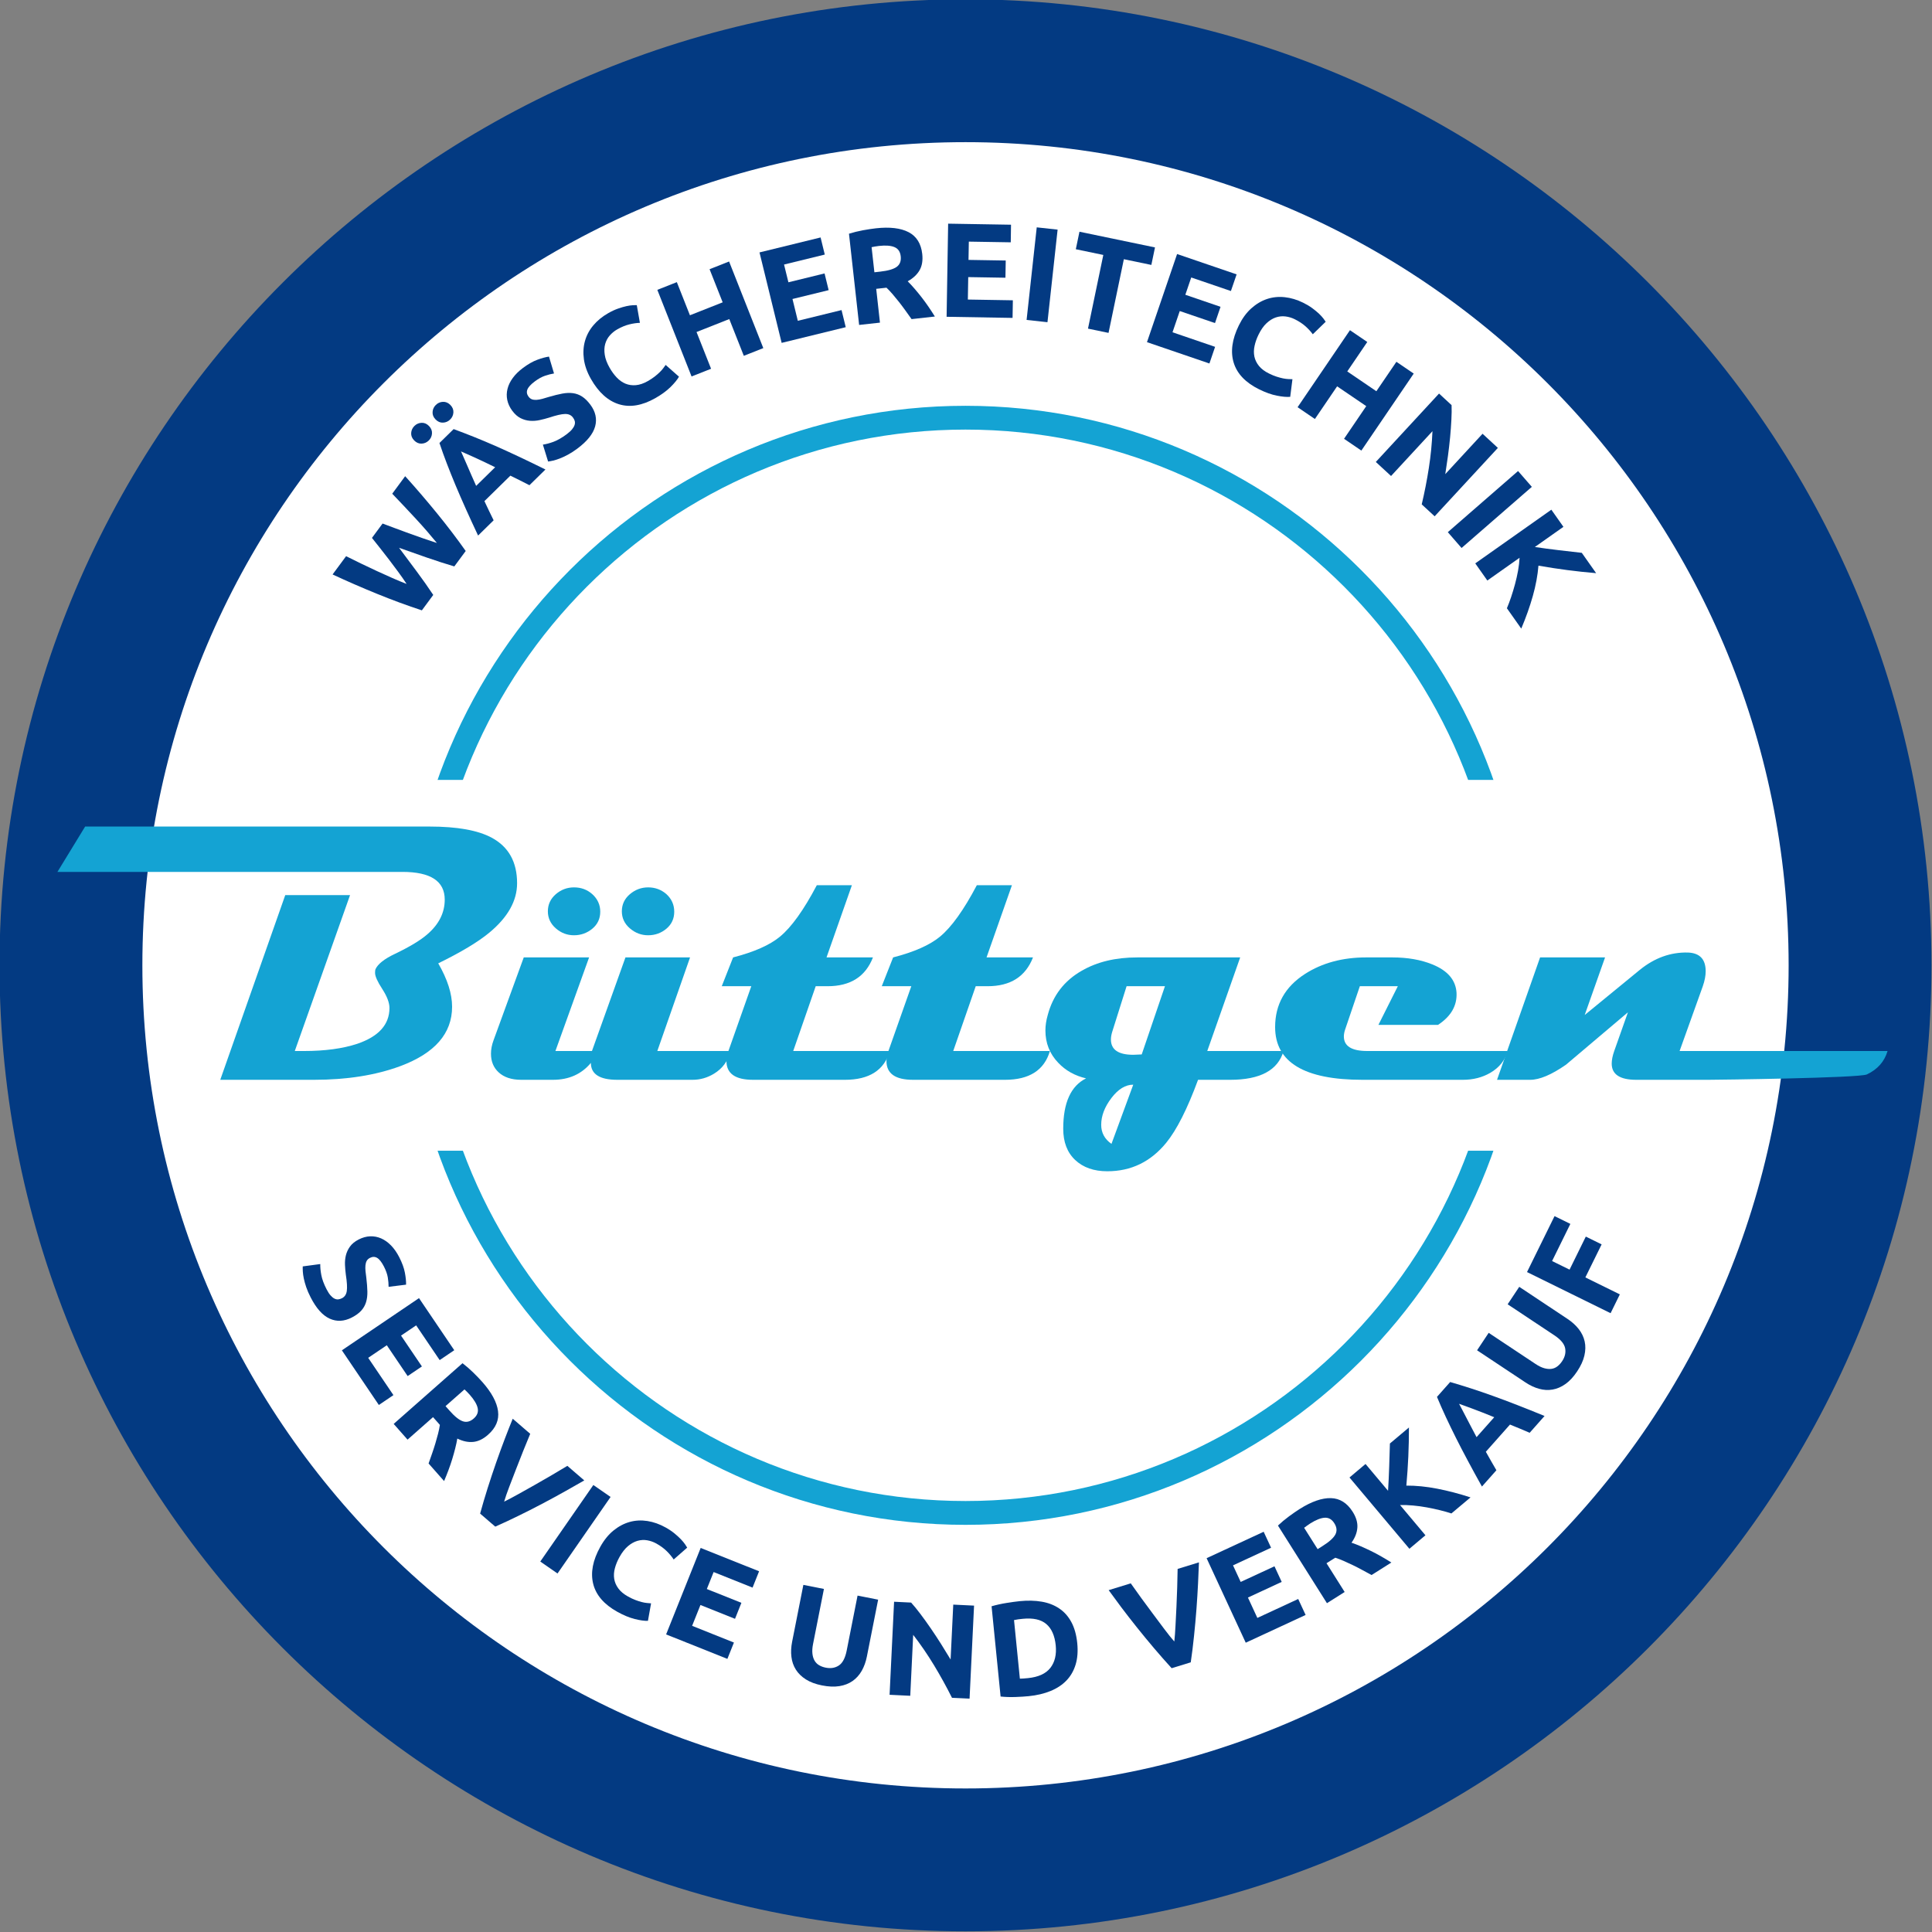 <?xml version="1.0" encoding="utf-8"?>
<!-- Generator: Adobe Illustrator 14.0.0, SVG Export Plug-In . SVG Version: 6.00 Build 43363)  -->
<!DOCTYPE svg PUBLIC "-//W3C//DTD SVG 1.1//EN" "http://www.w3.org/Graphics/SVG/1.1/DTD/svg11.dtd">
<svg version="1.1" id="Ebene_1" xmlns="http://www.w3.org/2000/svg" xmlns:xlink="http://www.w3.org/1999/xlink" x="0px" y="0px"
	 width="240px" height="240px" viewBox="0 0 240 240" enable-background="new 0 0 240 240" xml:space="preserve">
<rect x="0" y="0" width="240" height="240" fill="#808080" stroke="none"/>
<g>
	<g>
		<g>
			<path fill="#FFFFFF" d="M119.938,231.042c-61.275,0-111.126-49.853-111.126-111.128c0-61.276,49.851-111.126,111.126-111.126
				c61.273,0,111.125,49.851,111.125,111.126C231.063,181.189,181.212,231.042,119.938,231.042L119.938,231.042z"/>
		</g>
		<g>
			<path fill="#033A82" d="M119.938,17.66c56.476,0,102.252,45.777,102.252,102.254c0,56.475-45.776,102.255-102.252,102.255
				S17.686,176.389,17.686,119.914C17.686,63.438,63.463,17.66,119.938,17.66 M119.938-0.085c-66.168,0-119.999,53.831-119.999,120
				s53.831,120,119.999,120c66.166,0,119.997-53.831,119.997-120S186.104-0.085,119.938-0.085L119.938-0.085z"/>
		</g>
	</g>
	<g>
		<g>
			<path fill="#033A82" d="M47.524,65.036c0.448,0.164,0.949,0.352,1.506,0.563c0.556,0.211,1.135,0.424,1.736,0.641
				c0.601,0.217,1.204,0.431,1.81,0.642c0.605,0.212,1.17,0.401,1.697,0.569c-0.371-0.454-0.78-0.94-1.227-1.458
				c-0.448-0.519-0.919-1.043-1.412-1.574s-0.984-1.058-1.478-1.582s-0.971-1.025-1.431-1.505l1.605-2.177
				c1.325,1.466,2.638,2.996,3.938,4.588c1.3,1.594,2.494,3.162,3.583,4.704l-1.415,1.915c-1.09-0.322-2.217-0.684-3.379-1.087
				c-1.161-0.402-2.323-0.812-3.484-1.226c0.737,0.987,1.474,1.974,2.205,2.958c0.733,0.984,1.414,1.95,2.042,2.898l-1.414,1.915
				c-1.794-0.588-3.645-1.269-5.548-2.044c-1.903-0.774-3.752-1.58-5.543-2.415l1.678-2.27c0.593,0.3,1.216,0.606,1.864,0.918
				c0.648,0.313,1.3,0.621,1.961,0.928c0.66,0.306,1.302,0.597,1.93,0.872c0.625,0.275,1.214,0.518,1.763,0.729
				c-0.318-0.485-0.669-0.986-1.048-1.503c-0.379-0.516-0.762-1.027-1.149-1.534c-0.387-0.508-0.762-0.99-1.129-1.448
				c-0.366-0.459-0.692-0.869-0.979-1.233L47.524,65.036z"/>
		</g>
		<g>
			<path fill="#033A82" d="M53.261,54.722c-0.247,0.241-0.54,0.371-0.883,0.387c-0.342,0.016-0.651-0.115-0.925-0.394
				s-0.396-0.588-0.375-0.93c0.024-0.341,0.159-0.634,0.405-0.875c0.247-0.241,0.54-0.37,0.883-0.387
				c0.342-0.016,0.652,0.115,0.923,0.394c0.273,0.278,0.397,0.588,0.375,0.93S53.507,54.48,53.261,54.722z M55.918,52.115
				c-0.246,0.242-0.54,0.37-0.882,0.386c-0.343,0.018-0.652-0.114-0.924-0.392c-0.272-0.278-0.397-0.587-0.375-0.93
				c0.022-0.343,0.157-0.634,0.404-0.875c0.246-0.242,0.539-0.371,0.882-0.387s0.652,0.114,0.926,0.392
				c0.272,0.278,0.395,0.589,0.374,0.931C56.299,51.581,56.165,51.874,55.918,52.115z M65.768,60.275
				c-0.375-0.198-0.763-0.396-1.166-0.594c-0.401-0.199-0.803-0.396-1.202-0.593l-3.224,3.164c0.191,0.404,0.383,0.808,0.574,1.213
				c0.191,0.406,0.383,0.795,0.57,1.169l-1.93,1.894c-0.561-1.194-1.074-2.306-1.534-3.334c-0.461-1.029-0.887-2.007-1.276-2.937
				c-0.387-0.93-0.745-1.821-1.073-2.676c-0.328-0.854-0.634-1.704-0.917-2.549l1.763-1.728c0.831,0.306,1.675,0.629,2.526,0.971
				c0.853,0.342,1.738,0.714,2.662,1.12c0.921,0.405,1.891,0.848,2.91,1.329c1.021,0.481,2.123,1.014,3.306,1.599L65.768,60.275z
				 M57.268,56.077c0.075,0.161,0.175,0.383,0.297,0.668c0.125,0.284,0.268,0.612,0.431,0.983c0.163,0.371,0.34,0.78,0.533,1.23
				c0.192,0.448,0.399,0.915,0.62,1.4l2.361-2.316c-0.479-0.234-0.935-0.457-1.375-0.667c-0.437-0.21-0.844-0.397-1.215-0.564
				c-0.371-0.165-0.701-0.312-0.982-0.439C57.654,56.244,57.433,56.146,57.268,56.077z"/>
		</g>
		<g>
			<path fill="#033A82" d="M70.394,53.944c0.293-0.22,0.518-0.426,0.673-0.617c0.156-0.193,0.261-0.374,0.313-0.545
				c0.053-0.171,0.057-0.331,0.017-0.481c-0.041-0.148-0.116-0.295-0.225-0.438c-0.224-0.303-0.554-0.448-0.99-0.437
				s-1.088,0.161-1.956,0.448c-0.384,0.119-0.779,0.223-1.187,0.311c-0.405,0.088-0.807,0.117-1.204,0.087
				c-0.397-0.03-0.783-0.138-1.158-0.324c-0.375-0.185-0.721-0.492-1.041-0.92c-0.318-0.428-0.525-0.875-0.621-1.337
				c-0.097-0.464-0.086-0.925,0.03-1.386c0.114-0.461,0.332-0.912,0.656-1.354c0.322-0.441,0.746-0.859,1.273-1.251
				c0.624-0.466,1.213-0.801,1.769-1.007c0.555-0.205,1.04-0.337,1.453-0.396l0.626,2.095c-0.358,0.059-0.735,0.156-1.127,0.289
				c-0.396,0.134-0.815,0.367-1.26,0.699c-0.501,0.373-0.807,0.709-0.923,1.011s-0.067,0.595,0.145,0.88
				c0.127,0.169,0.273,0.282,0.44,0.338s0.358,0.076,0.577,0.06c0.218-0.017,0.45-0.057,0.698-0.125
				c0.249-0.066,0.518-0.146,0.81-0.239c0.615-0.181,1.165-0.317,1.652-0.409c0.485-0.093,0.934-0.11,1.346-0.055
				c0.407,0.056,0.786,0.197,1.137,0.423c0.347,0.226,0.688,0.562,1.021,1.008c0.646,0.865,0.842,1.762,0.594,2.693
				c-0.253,0.929-0.99,1.849-2.212,2.761c-0.409,0.306-0.801,0.557-1.167,0.754c-0.367,0.198-0.701,0.354-1.011,0.473
				c-0.306,0.118-0.583,0.206-0.823,0.262c-0.245,0.056-0.455,0.095-0.632,0.116l-0.648-2.098c0.388-0.055,0.832-0.173,1.327-0.355
				C69.261,54.693,69.803,54.383,70.394,53.944z"/>
		</g>
		<g>
			<path fill="#033A82" d="M81.406,49.459c-1.636,0.929-3.143,1.182-4.514,0.759c-1.374-0.424-2.535-1.473-3.487-3.146
				c-0.473-0.833-0.762-1.65-0.872-2.451c-0.11-0.802-0.065-1.557,0.135-2.265c0.199-0.708,0.546-1.357,1.043-1.947
				c0.498-0.589,1.113-1.093,1.851-1.511c0.424-0.242,0.83-0.43,1.215-0.564c0.383-0.136,0.729-0.235,1.037-0.303
				c0.308-0.065,0.573-0.105,0.797-0.116c0.225-0.012,0.388-0.015,0.493-0.011l0.388,2.2c-0.404,0.011-0.844,0.075-1.321,0.193
				c-0.479,0.117-0.978,0.324-1.5,0.621c-0.351,0.199-0.656,0.451-0.925,0.756s-0.456,0.66-0.568,1.062
				c-0.112,0.402-0.129,0.851-0.051,1.345c0.073,0.494,0.276,1.031,0.607,1.612c0.265,0.465,0.562,0.869,0.89,1.212
				c0.331,0.345,0.691,0.597,1.083,0.758c0.393,0.161,0.821,0.222,1.283,0.183c0.465-0.04,0.958-0.208,1.481-0.504
				c0.328-0.187,0.614-0.374,0.853-0.562c0.238-0.187,0.446-0.365,0.617-0.533c0.175-0.169,0.318-0.331,0.437-0.487
				c0.116-0.155,0.22-0.298,0.313-0.428l1.654,1.46c-0.209,0.375-0.563,0.805-1.053,1.29C82.799,48.565,82.169,49.025,81.406,49.459
				z"/>
		</g>
		<g>
			<path fill="#033A82" d="M88.146,33.442l2.424-0.958l4.251,10.76l-2.421,0.957l-1.806-4.565l-4.068,1.608l1.806,4.565
				l-2.423,0.957l-4.253-10.759l2.423-0.958l1.626,4.115l4.068-1.607L88.146,33.442z"/>
		</g>
		<g>
			<path fill="#033A82" d="M97.099,42.593l-2.751-11.237l7.589-1.858l0.519,2.125l-5.059,1.239l0.542,2.205l4.491-1.1l0.508,2.076
				l-4.492,1.099l0.662,2.708l5.433-1.331l0.52,2.125L97.099,42.593z"/>
		</g>
		<g>
			<path fill="#033A82" d="M108.802,28.361c1.726-0.191,3.081-0.031,4.067,0.48c0.986,0.513,1.551,1.416,1.695,2.709
				c0.09,0.807-0.022,1.483-0.336,2.028c-0.316,0.545-0.808,1-1.472,1.364c0.265,0.262,0.546,0.564,0.84,0.906
				c0.298,0.342,0.591,0.702,0.885,1.078c0.293,0.376,0.582,0.77,0.861,1.181c0.281,0.411,0.544,0.815,0.791,1.213l-2.894,0.322
				c-0.253-0.353-0.51-0.71-0.769-1.074c-0.261-0.363-0.523-0.714-0.791-1.055c-0.269-0.339-0.534-0.66-0.79-0.962
				c-0.26-0.301-0.514-0.573-0.767-0.813l-1.276,0.142l0.465,4.198l-2.588,0.287l-1.26-11.333c0.553-0.172,1.127-0.315,1.725-0.426
				C107.788,28.497,108.326,28.415,108.802,28.361z M109.194,30.551c-0.188,0.021-0.354,0.046-0.503,0.073s-0.287,0.054-0.418,0.081
				l0.347,3.119l0.729-0.082c0.972-0.108,1.654-0.307,2.05-0.597c0.392-0.29,0.557-0.728,0.491-1.314
				c-0.063-0.564-0.319-0.941-0.772-1.132C110.666,30.508,110.026,30.459,109.194,30.551z"/>
		</g>
		<g>
			<path fill="#033A82" d="M117.591,39.352l0.191-11.568l7.81,0.13l-0.032,2.187l-5.209-0.086l-0.039,2.271l4.624,0.076
				l-0.037,2.137l-4.622-0.077l-0.047,2.788l5.591,0.093l-0.037,2.187L117.591,39.352z"/>
		</g>
		<g>
			<path fill="#033A82" d="M128.787,28.242l2.593,0.283l-1.26,11.501l-2.593-0.283L128.787,28.242z"/>
		</g>
		<g>
			<path fill="#033A82" d="M143.477,30.736l-0.452,2.174l-3.416-0.71l-1.903,9.153l-2.552-0.53l1.903-9.153l-3.415-0.71l0.452-2.175
				L143.477,30.736z"/>
		</g>
		<g>
			<path fill="#033A82" d="M142.482,42.504l3.741-10.947l7.394,2.527l-0.709,2.069l-4.928-1.684l-0.733,2.148l4.373,1.496
				l-0.688,2.021l-4.378-1.495l-0.9,2.638l5.29,1.809l-0.705,2.069L142.482,42.504z"/>
		</g>
		<g>
			<path fill="#033A82" d="M156.422,48.368c-1.688-0.831-2.743-1.933-3.167-3.307c-0.42-1.374-0.204-2.924,0.644-4.651
				c0.424-0.859,0.934-1.559,1.537-2.1c0.603-0.541,1.251-0.929,1.948-1.163c0.696-0.233,1.43-0.31,2.196-0.23
				c0.767,0.081,1.532,0.307,2.291,0.681c0.439,0.216,0.823,0.445,1.149,0.687c0.326,0.242,0.607,0.472,0.835,0.688
				c0.225,0.218,0.408,0.416,0.542,0.594c0.135,0.178,0.232,0.313,0.286,0.401l-1.603,1.556c-0.236-0.327-0.538-0.655-0.9-0.984
				c-0.367-0.328-0.819-0.625-1.357-0.891c-0.358-0.177-0.742-0.291-1.146-0.34s-0.803-0.007-1.198,0.127s-0.774,0.372-1.141,0.712
				c-0.367,0.341-0.697,0.811-0.991,1.41c-0.236,0.479-0.403,0.952-0.501,1.417c-0.102,0.466-0.105,0.907-0.021,1.322
				c0.09,0.415,0.277,0.803,0.57,1.165c0.294,0.361,0.71,0.674,1.252,0.94c0.338,0.167,0.652,0.296,0.941,0.389
				s0.555,0.163,0.791,0.212c0.236,0.048,0.452,0.076,0.644,0.085c0.195,0.008,0.371,0.014,0.53,0.019l-0.277,2.189
				c-0.428,0.038-0.979-0.011-1.659-0.146C157.941,49.018,157.208,48.756,156.422,48.368z"/>
		</g>
		<g>
			<path fill="#033A82" d="M173.466,44.943l2.152,1.464l-6.505,9.566l-2.151-1.464l2.759-4.058l-3.619-2.46l-2.76,4.058
				l-2.151-1.464l6.505-9.567l2.152,1.464l-2.486,3.658l3.615,2.46L173.466,44.943z"/>
		</g>
		<g>
			<path fill="#033A82" d="M176.612,62.655c0.351-1.479,0.647-2.988,0.885-4.524c0.24-1.538,0.387-3.06,0.448-4.567l-5.144,5.567
				l-1.892-1.745l7.854-8.497l1.557,1.438c0.021,0.519,0.012,1.126-0.024,1.82c-0.033,0.694-0.09,1.42-0.159,2.18
				c-0.073,0.759-0.163,1.533-0.269,2.32c-0.11,0.788-0.221,1.539-0.33,2.252l4.63-5.016l1.903,1.757l-7.854,8.497L176.612,62.655z"
				/>
		</g>
		<g>
			<path fill="#033A82" d="M188.579,58.513l1.712,1.965l-8.73,7.595l-1.708-1.965L188.579,58.513z"/>
		</g>
		<g>
			<path fill="#033A82" d="M187.193,75.559c0.175-0.409,0.346-0.868,0.521-1.381c0.171-0.512,0.334-1.047,0.485-1.604
				c0.15-0.556,0.276-1.115,0.379-1.679c0.102-0.563,0.163-1.099,0.188-1.605l-4.003,2.824l-1.5-2.129l9.452-6.669l1.5,2.129
				l-3.55,2.505c0.957,0.144,1.952,0.274,2.979,0.396c1.022,0.122,1.977,0.231,2.853,0.329l1.781,2.525
				c-1.223-0.102-2.413-0.23-3.578-0.382c-1.17-0.152-2.364-0.336-3.587-0.55c-0.098,1.201-0.33,2.459-0.701,3.772
				s-0.848,2.661-1.435,4.047L187.193,75.559z"/>
		</g>
	</g>
	<g>
		<g>
			<path fill="#033A82" d="M40.564,160.151c0.167,0.326,0.332,0.581,0.497,0.767c0.163,0.186,0.324,0.317,0.485,0.399
				c0.161,0.079,0.315,0.111,0.471,0.096c0.155-0.017,0.31-0.065,0.469-0.146c0.338-0.174,0.536-0.476,0.595-0.907
				c0.062-0.433,0.022-1.099-0.118-2.003c-0.053-0.397-0.09-0.806-0.107-1.219c-0.019-0.416,0.018-0.817,0.113-1.205
				c0.097-0.387,0.268-0.75,0.512-1.088c0.245-0.339,0.605-0.63,1.08-0.874c0.478-0.243,0.95-0.373,1.423-0.392
				c0.473-0.017,0.925,0.069,1.361,0.259c0.436,0.189,0.844,0.481,1.227,0.872c0.383,0.392,0.724,0.879,1.023,1.464
				c0.354,0.692,0.589,1.33,0.699,1.911c0.111,0.581,0.16,1.082,0.15,1.5l-2.17,0.269c0-0.364-0.033-0.75-0.099-1.159
				c-0.067-0.412-0.228-0.864-0.48-1.359c-0.285-0.555-0.566-0.913-0.844-1.076c-0.277-0.165-0.575-0.165-0.893-0.002
				c-0.188,0.096-0.324,0.223-0.407,0.377c-0.082,0.155-0.135,0.341-0.155,0.559c-0.019,0.216-0.017,0.452,0.008,0.709
				c0.024,0.255,0.06,0.536,0.103,0.838c0.077,0.638,0.12,1.202,0.13,1.697c0.011,0.495-0.045,0.941-0.169,1.335
				c-0.124,0.396-0.324,0.746-0.605,1.052c-0.281,0.308-0.668,0.587-1.161,0.842c-0.962,0.493-1.879,0.538-2.756,0.137
				c-0.876-0.402-1.661-1.28-2.355-2.638c-0.234-0.456-0.42-0.88-0.553-1.275c-0.132-0.394-0.232-0.752-0.299-1.074
				c-0.065-0.324-0.106-0.609-0.121-0.857c-0.014-0.249-0.018-0.463-0.01-0.643l2.177-0.291c-0.011,0.393,0.032,0.85,0.13,1.367
				C40.012,158.91,40.229,159.497,40.564,160.151z"/>
		</g>
		<g>
			<path fill="#033A82" d="M42.47,167.742l9.58-6.484l4.38,6.471l-1.812,1.227l-2.921-4.314l-1.879,1.271l2.593,3.832l-1.771,1.196
				l-2.59-3.829l-2.312,1.563l3.135,4.632l-1.81,1.225L42.47,167.742z"/>
		</g>
		<g>
			<path fill="#033A82" d="M59.923,171.684c1.149,1.302,1.797,2.504,1.944,3.606c0.148,1.101-0.266,2.083-1.243,2.942
				c-0.607,0.538-1.228,0.834-1.854,0.889c-0.626,0.058-1.28-0.083-1.961-0.417c-0.061,0.366-0.146,0.768-0.257,1.208
				c-0.112,0.438-0.236,0.887-0.375,1.343c-0.139,0.457-0.297,0.917-0.473,1.384c-0.175,0.465-0.354,0.913-0.538,1.343l-1.926-2.183
				c0.143-0.409,0.287-0.825,0.438-1.247c0.146-0.42,0.283-0.837,0.407-1.253c0.122-0.414,0.234-0.813,0.334-1.198
				c0.099-0.386,0.172-0.75,0.225-1.095l-0.85-0.964l-3.167,2.794l-1.723-1.952l8.552-7.541c0.458,0.351,0.904,0.739,1.341,1.165
				C59.229,170.934,59.606,171.325,59.923,171.684z M58.357,173.265c-0.126-0.141-0.24-0.266-0.351-0.371
				c-0.105-0.104-0.208-0.204-0.306-0.296l-2.354,2.075l0.487,0.552c0.647,0.734,1.202,1.179,1.667,1.333
				c0.46,0.157,0.915,0.039,1.356-0.351c0.427-0.377,0.588-0.803,0.483-1.284C59.238,174.444,58.91,173.893,58.357,173.265z"/>
		</g>
		<g>
			<path fill="#033A82" d="M59.642,188.023c0.285-1.035,0.599-2.098,0.941-3.182c0.345-1.084,0.697-2.144,1.06-3.184
				c0.363-1.037,0.722-2.02,1.076-2.948c0.354-0.93,0.681-1.753,0.974-2.47l2.173,1.874c-0.273,0.65-0.563,1.354-0.864,2.111
				c-0.306,0.759-0.603,1.517-0.895,2.278c-0.293,0.761-0.572,1.488-0.842,2.186c-0.269,0.696-0.48,1.314-0.64,1.853
				c0.495-0.243,1.072-0.547,1.724-0.911c0.654-0.363,1.337-0.746,2.047-1.147c0.709-0.401,1.414-0.808,2.119-1.219
				c0.705-0.412,1.361-0.803,1.965-1.17l2.101,1.81c-0.679,0.39-1.449,0.827-2.315,1.314c-0.865,0.487-1.782,0.988-2.757,1.502
				c-0.97,0.514-1.967,1.021-2.987,1.522c-1.02,0.501-2.02,0.97-3,1.402L59.642,188.023z"/>
		</g>
		<g>
			<path fill="#033A82" d="M73.707,184.473l2.142,1.484l-6.592,9.507l-2.141-1.484L73.707,184.473z"/>
		</g>
		<g>
			<path fill="#033A82" d="M76.683,200.222c-1.643-0.915-2.642-2.07-2.992-3.462c-0.35-1.395-0.057-2.931,0.881-4.614
				c0.465-0.835,1.011-1.51,1.639-2.02c0.628-0.509,1.296-0.864,2.005-1.062s1.445-0.236,2.207-0.118
				c0.763,0.12,1.513,0.385,2.252,0.797c0.428,0.238,0.799,0.487,1.113,0.744c0.315,0.259,0.58,0.503,0.799,0.731
				c0.216,0.229,0.387,0.436,0.514,0.619c0.126,0.186,0.214,0.324,0.265,0.416l-1.68,1.474c-0.22-0.341-0.503-0.683-0.852-1.029
				s-0.784-0.667-1.309-0.96c-0.351-0.193-0.726-0.326-1.127-0.397c-0.401-0.069-0.801-0.047-1.202,0.067s-0.793,0.33-1.176,0.652
				c-0.383,0.321-0.738,0.774-1.063,1.356c-0.259,0.467-0.451,0.932-0.573,1.393c-0.124,0.46-0.152,0.898-0.085,1.318
				c0.066,0.42,0.236,0.817,0.511,1.192c0.273,0.377,0.675,0.711,1.198,1.002c0.33,0.186,0.641,0.331,0.924,0.438
				c0.283,0.108,0.544,0.191,0.776,0.251c0.234,0.061,0.448,0.1,0.642,0.118s0.369,0.034,0.528,0.047l-0.388,2.172
				c-0.43,0.017-0.979-0.061-1.65-0.229C78.17,200.947,77.451,200.65,76.683,200.222z"/>
		</g>
		<g>
			<path fill="#033A82" d="M82.747,203.032l4.294-10.742l7.255,2.9l-0.811,2.029l-4.836-1.934l-0.844,2.109l4.294,1.716
				l-0.793,1.985l-4.294-1.716l-1.035,2.588l5.194,2.076l-0.813,2.03L82.747,203.032z"/>
		</g>
		<g>
			<path fill="#033A82" d="M102.111,209.368c-0.799-0.157-1.463-0.405-1.997-0.744c-0.535-0.338-0.951-0.743-1.249-1.216
				c-0.3-0.474-0.482-1.003-0.552-1.59c-0.074-0.587-0.043-1.213,0.089-1.879l1.395-7.06l2.555,0.506l-1.353,6.845
				c-0.09,0.459-0.116,0.86-0.075,1.202c0.038,0.343,0.13,0.632,0.271,0.871c0.139,0.236,0.33,0.426,0.569,0.562
				c0.238,0.139,0.51,0.239,0.816,0.298c0.623,0.124,1.166,0.033,1.628-0.272s0.784-0.918,0.968-1.835l1.354-6.845l2.556,0.505
				l-1.398,7.06c-0.131,0.664-0.345,1.258-0.64,1.779c-0.298,0.52-0.675,0.941-1.136,1.264c-0.462,0.323-1.009,0.536-1.64,0.638
				S102.918,209.529,102.111,209.368z"/>
		</g>
		<g>
			<path fill="#033A82" d="M118.26,210.907c-0.682-1.359-1.423-2.705-2.228-4.037c-0.806-1.331-1.67-2.593-2.593-3.785l-0.364,7.571
				l-2.568-0.124l0.559-11.558l2.117,0.103c0.349,0.385,0.731,0.855,1.151,1.41c0.42,0.554,0.844,1.147,1.276,1.774
				c0.432,0.628,0.859,1.278,1.285,1.95c0.424,0.673,0.821,1.319,1.192,1.938l0.33-6.819l2.584,0.125l-0.558,11.555L118.26,210.907z
				"/>
		</g>
		<g>
			<path fill="#033A82" d="M133.821,204.127c0.098,0.996,0.032,1.881-0.204,2.653c-0.236,0.774-0.615,1.433-1.138,1.977
				c-0.521,0.544-1.182,0.979-1.977,1.305s-1.699,0.54-2.719,0.642c-0.464,0.047-1.011,0.081-1.634,0.104
				c-0.624,0.022-1.243,0.005-1.851-0.059l-1.121-11.213c0.587-0.169,1.202-0.308,1.847-0.409c0.644-0.104,1.198-0.18,1.663-0.227
				c0.986-0.098,1.891-0.077,2.714,0.065c0.828,0.141,1.549,0.42,2.173,0.84c0.623,0.417,1.129,0.981,1.512,1.693
				C133.471,202.209,133.715,203.085,133.821,204.127z M126.692,208.53c0.126-0.002,0.265-0.008,0.428-0.018
				c0.159-0.011,0.351-0.026,0.575-0.049c1.296-0.131,2.221-0.553,2.783-1.268c0.559-0.718,0.783-1.651,0.669-2.803
				c-0.123-1.206-0.514-2.091-1.174-2.651c-0.661-0.561-1.635-0.776-2.931-0.646c-0.18,0.016-0.363,0.038-0.551,0.063
				s-0.362,0.056-0.525,0.094L126.692,208.53z"/>
		</g>
		<g>
			<path fill="#033A82" d="M145.547,207.23c-0.726-0.793-1.455-1.622-2.192-2.49c-0.733-0.866-1.447-1.73-2.132-2.59
				c-0.685-0.858-1.329-1.686-1.928-2.48c-0.596-0.795-1.121-1.506-1.573-2.136l2.747-0.844c0.403,0.574,0.844,1.194,1.324,1.854
				c0.481,0.66,0.966,1.316,1.455,1.969c0.485,0.652,0.954,1.277,1.402,1.875c0.448,0.597,0.855,1.106,1.227,1.526
				c0.058-0.549,0.11-1.196,0.146-1.944c0.041-0.748,0.082-1.528,0.119-2.342c0.036-0.815,0.068-1.63,0.094-2.445
				c0.024-0.815,0.044-1.577,0.053-2.286l2.649-0.815c-0.029,0.782-0.069,1.669-0.114,2.659c-0.049,0.992-0.114,2.036-0.195,3.133
				c-0.082,1.096-0.184,2.211-0.302,3.342c-0.114,1.131-0.253,2.226-0.408,3.285L145.547,207.23z"/>
		</g>
		<g>
			<path fill="#033A82" d="M154.75,204.063l-4.862-10.499l7.088-3.283l0.921,1.984l-4.728,2.189l0.954,2.06l4.197-1.943l0.897,1.938
				l-4.194,1.944l1.17,2.531l5.074-2.352l0.921,1.984L154.75,204.063z"/>
		</g>
		<g>
			<path fill="#033A82" d="M161.455,187.448c1.472-0.925,2.76-1.373,3.872-1.345c1.108,0.028,2.014,0.595,2.706,1.695
				c0.437,0.687,0.628,1.345,0.583,1.971c-0.045,0.628-0.285,1.251-0.726,1.871c0.354,0.12,0.738,0.269,1.153,0.446
				c0.416,0.179,0.836,0.373,1.264,0.583c0.433,0.21,0.86,0.439,1.292,0.687c0.432,0.246,0.848,0.495,1.242,0.746l-2.461,1.555
				c-0.383-0.208-0.77-0.418-1.161-0.63c-0.392-0.214-0.782-0.416-1.174-0.604c-0.388-0.188-0.767-0.36-1.129-0.52
				c-0.363-0.159-0.714-0.291-1.044-0.397l-1.088,0.685l2.254,3.573l-2.201,1.39l-6.085-9.642c0.42-0.397,0.872-0.776,1.365-1.139
				C160.607,188.013,161.052,187.705,161.455,187.448z M162.768,189.246c-0.159,0.102-0.298,0.197-0.42,0.287
				s-0.236,0.175-0.343,0.255l1.676,2.653l0.619-0.392c0.832-0.521,1.357-1,1.586-1.433c0.224-0.434,0.184-0.898-0.135-1.397
				c-0.302-0.481-0.697-0.708-1.186-0.681C164.072,188.565,163.477,188.802,162.768,189.246z"/>
		</g>
		<g>
			<path fill="#033A82" d="M180.301,188.005c-0.42-0.137-0.896-0.271-1.418-0.401c-0.526-0.131-1.072-0.247-1.639-0.351
				c-0.566-0.103-1.138-0.182-1.708-0.234c-0.566-0.053-1.108-0.071-1.614-0.053l3.151,3.751l-1.993,1.676l-7.442-8.854l1.993-1.678
				l2.797,3.33c0.061-0.97,0.109-1.971,0.143-3.004c0.035-1.031,0.064-1.989,0.088-2.869l2.364-1.989
				c0,1.225-0.024,2.423-0.077,3.599s-0.135,2.381-0.245,3.619c1.203-0.006,2.479,0.121,3.815,0.38
				c1.341,0.259,2.727,0.619,4.157,1.086L180.301,188.005z"/>
		</g>
		<g>
			<path fill="#033A82" d="M190.021,177.986c-0.387-0.171-0.786-0.343-1.202-0.512c-0.416-0.171-0.831-0.34-1.243-0.51l-3,3.379
				c0.221,0.39,0.44,0.781,0.66,1.17c0.221,0.394,0.437,0.769,0.652,1.127l-1.797,2.024c-0.645-1.154-1.231-2.228-1.761-3.223
				c-0.534-0.994-1.023-1.939-1.476-2.841c-0.448-0.9-0.868-1.765-1.256-2.594c-0.387-0.83-0.75-1.657-1.092-2.48l1.638-1.846
				c0.853,0.246,1.717,0.511,2.589,0.794c0.872,0.281,1.785,0.593,2.73,0.934c0.95,0.34,1.948,0.715,3,1.125
				c1.052,0.409,2.185,0.864,3.407,1.365L190.021,177.986z M181.251,174.386c0.089,0.154,0.203,0.37,0.342,0.646
				c0.143,0.275,0.31,0.593,0.497,0.952c0.188,0.356,0.396,0.754,0.62,1.188c0.224,0.437,0.46,0.887,0.713,1.355l2.197-2.474
				c-0.493-0.2-0.967-0.392-1.419-0.571c-0.448-0.179-0.868-0.338-1.251-0.479c-0.383-0.139-0.718-0.263-1.011-0.371
				C181.65,174.523,181.422,174.442,181.251,174.386z"/>
		</g>
		<g>
			<path fill="#033A82" d="M195.915,170.365c-0.448,0.677-0.933,1.195-1.446,1.561c-0.518,0.366-1.052,0.595-1.603,0.69
				c-0.55,0.096-1.112,0.063-1.683-0.096c-0.566-0.157-1.138-0.424-1.7-0.801l-5.995-3.981l1.442-2.168l5.813,3.861
				c0.392,0.259,0.75,0.437,1.08,0.53c0.334,0.094,0.636,0.12,0.909,0.082c0.272-0.039,0.521-0.144,0.737-0.313
				c0.221-0.169,0.416-0.383,0.587-0.642c0.351-0.528,0.477-1.063,0.371-1.61c-0.106-0.544-0.55-1.076-1.329-1.594l-5.812-3.861
				l1.442-2.169l5.991,3.982c0.567,0.375,1.031,0.799,1.402,1.271c0.367,0.471,0.611,0.982,0.733,1.53
				c0.123,0.551,0.11,1.138-0.036,1.762C196.674,169.024,196.372,169.679,195.915,170.365z"/>
		</g>
		<g>
			<path fill="#033A82" d="M200.073,163.129l-10.382-5.109l3.42-6.949l1.965,0.966l-2.271,4.614l2.172,1.067l2.018-4.104
				l1.965,0.967l-2.021,4.104l4.283,2.107L200.073,163.129z"/>
		</g>
	</g>
	<g>
		<path fill="#14A3D3" d="M119.938,189.421c-38.324,0-69.507-31.181-69.507-69.507c0-38.325,31.183-69.505,69.507-69.505
			c38.325,0,69.507,31.18,69.507,69.505C189.445,158.24,158.264,189.421,119.938,189.421L119.938,189.421z M119.938,53.365
			c-36.693,0-66.547,29.854-66.547,66.549c0,36.695,29.854,66.548,66.547,66.548c36.695,0,66.548-29.853,66.548-66.548
			C186.486,83.22,156.634,53.365,119.938,53.365L119.938,53.365z"/>
	</g>
	<g>
		<rect x="20.954" y="96.883" fill="#FFFFFF" width="196.83" height="46.063"/>
	</g>
	<g>
		<g>
			<path fill="#14A3D3" d="M64.235,109.72c0,2.191-1.156,4.241-3.465,6.149c-1.388,1.148-3.497,2.416-6.33,3.801
				c1.147,1.983,1.721,3.778,1.721,5.389c0,3.323-2.146,5.783-6.44,7.381c-3.069,1.134-6.647,1.698-10.731,1.698H27.361
				l8.073-22.942h8.05l-6.865,19.365h1.139c2.609,0,4.816-0.3,6.619-0.895c2.67-0.909,4.003-2.395,4.003-4.451
				c0-0.653-0.298-1.44-0.893-2.357c-0.597-0.917-0.896-1.585-0.896-2.002c0-0.209,0.016-0.357,0.047-0.447
				c0.295-0.655,1.11-1.297,2.436-1.923c1.834-0.88,3.177-1.691,4.026-2.438c1.431-1.236,2.146-2.669,2.146-4.293
				c0-2.296-1.753-3.444-5.256-3.444H7.134l3.443-5.634h42.789c3.431,0,6.002,0.462,7.716,1.386
				C63.184,105.194,64.235,107.082,64.235,109.72z"/>
		</g>
		<g>
			<path fill="#14A3D3" d="M90.757,130.561c-0.314,1.237-1.003,2.175-2.059,2.816c-0.836,0.508-1.722,0.761-2.662,0.761H76.69
				c-2.192,0-3.289-0.701-3.289-2.102c-1.161,1.4-2.734,2.102-4.716,2.102h-3.938c-1.206,0-2.146-0.314-2.816-0.939
				c-0.627-0.581-0.941-1.35-0.941-2.304c0-0.537,0.106-1.086,0.314-1.654l3.758-10.307h8.117l-4.183,11.627h4.539l4.161-11.627
				h8.025l-4.067,11.627H90.757z M74.565,113.253c0,0.865-0.328,1.569-0.984,2.114c-0.656,0.542-1.414,0.815-2.28,0.815
				c-0.851,0-1.603-0.288-2.259-0.861c-0.653-0.574-0.984-1.278-0.984-2.113c0-0.849,0.331-1.558,0.984-2.125
				c0.656-0.565,1.408-0.849,2.259-0.849c0.88,0,1.632,0.275,2.258,0.826C74.229,111.658,74.565,112.389,74.565,113.253z
				 M83.756,113.253c0,0.865-0.323,1.569-0.972,2.114c-0.648,0.542-1.406,0.815-2.271,0.815c-0.85,0-1.605-0.288-2.271-0.861
				c-0.664-0.574-0.994-1.278-0.994-2.113c0-0.849,0.33-1.558,0.994-2.125c0.665-0.565,1.421-0.849,2.271-0.849
				c0.864,0,1.618,0.275,2.258,0.826C83.428,111.658,83.756,112.389,83.756,113.253z"/>
		</g>
		<g>
			<path fill="#14A3D3" d="M110.544,130.561c-0.701,2.387-2.563,3.577-5.59,3.577H93.549c-2.205,0-3.306-0.774-3.306-2.325
				c0-0.388,0.079-0.804,0.244-1.252l2.841-8.05H89.66l1.408-3.577c2.608-0.673,4.547-1.529,5.814-2.573
				c1.431-1.178,2.959-3.31,4.585-6.396h4.358l-3.152,8.969h5.767c-0.923,2.384-2.8,3.577-5.632,3.577h-1.478l-2.794,8.05H110.544z"
				/>
		</g>
		<g>
			<path fill="#14A3D3" d="M130.424,130.561c-0.701,2.387-2.563,3.577-5.59,3.577H113.43c-2.207,0-3.31-0.774-3.31-2.325
				c0-0.388,0.081-0.804,0.244-1.252l2.841-8.05h-3.668l1.41-3.577c2.608-0.673,4.545-1.529,5.813-2.573
				c1.431-1.178,2.961-3.31,4.585-6.396h4.361l-3.155,8.969h5.771c-0.925,2.384-2.802,3.577-5.637,3.577h-1.476l-2.796,8.05H130.424
				z"/>
		</g>
		<g>
			<path fill="#14A3D3" d="M159.447,130.561c-0.685,2.387-2.897,3.577-6.641,3.577h-3.98c-1.329,3.608-2.646,6.218-3.958,7.827
				c-1.924,2.354-4.358,3.534-7.312,3.534c-1.671,0-3-0.467-3.992-1.4c-0.991-0.93-1.486-2.224-1.486-3.88
				c0-3.232,0.946-5.319,2.837-6.261c-1.399-0.326-2.554-0.975-3.464-1.944c-1.056-1.103-1.586-2.438-1.586-4.002
				c0-0.611,0.094-1.252,0.289-1.924c0.643-2.43,2.053-4.264,4.227-5.501c1.908-1.103,4.2-1.653,6.889-1.653h12.79l-4.09,11.627
				H159.447z M140.776,134.742c-0.968,0-1.877,0.557-2.717,1.665c-0.844,1.111-1.264,2.218-1.264,3.322
				c0,0.984,0.424,1.771,1.276,2.368L140.776,134.742z M144.714,122.511h-4.765l-1.79,5.68c-0.104,0.343-0.156,0.656-0.156,0.939
				c0,1.266,0.923,1.899,2.773,1.899c0.118,0,0.296-0.008,0.527-0.021c0.23-0.018,0.404-0.024,0.526-0.024L144.714,122.511z"/>
		</g>
		<g>
			<path fill="#14A3D3" d="M187.285,130.561c-0.314,1.146-1.029,2.048-2.145,2.704c-1,0.583-2.142,0.873-3.422,0.873h-12.456
				c-7.241,0-10.862-2.183-10.862-6.55c0-2.803,1.232-5.004,3.707-6.599c2.134-1.371,4.671-2.056,7.604-2.056h3.241
				c1.896,0,3.556,0.289,4.986,0.872c1.908,0.774,2.906,1.952,2.998,3.532c0.075,1.594-0.692,2.921-2.305,3.98h-7.401l2.414-4.808
				h-4.719l-1.83,5.387c-0.105,0.313-0.156,0.599-0.156,0.852c0,1.206,0.97,1.812,2.906,1.812H187.285z"/>
		</g>
		<g>
			<path fill="#14A3D3" d="M234.479,130.561c-0.385,1.313-1.24,2.28-2.567,2.908c-0.939,0.446-18.641,0.669-19.715,0.669h-8.92
				c-2.042,0-3.065-0.669-3.065-2.012c0-0.448,0.103-0.97,0.313-1.565l1.701-4.81l-7.693,6.51c-1.803,1.251-3.287,1.877-4.448,1.877
				h-4.119l5.348-15.204h8.072l-2.529,7.154l6.823-5.59c1.847-1.507,3.852-2.229,6.014-2.17c1.464,0.061,2.191,0.836,2.191,2.326
				c0,0.553-0.118,1.17-0.356,1.856l-2.884,8.05H234.479z"/>
		</g>
	</g>
</g>
</svg>
